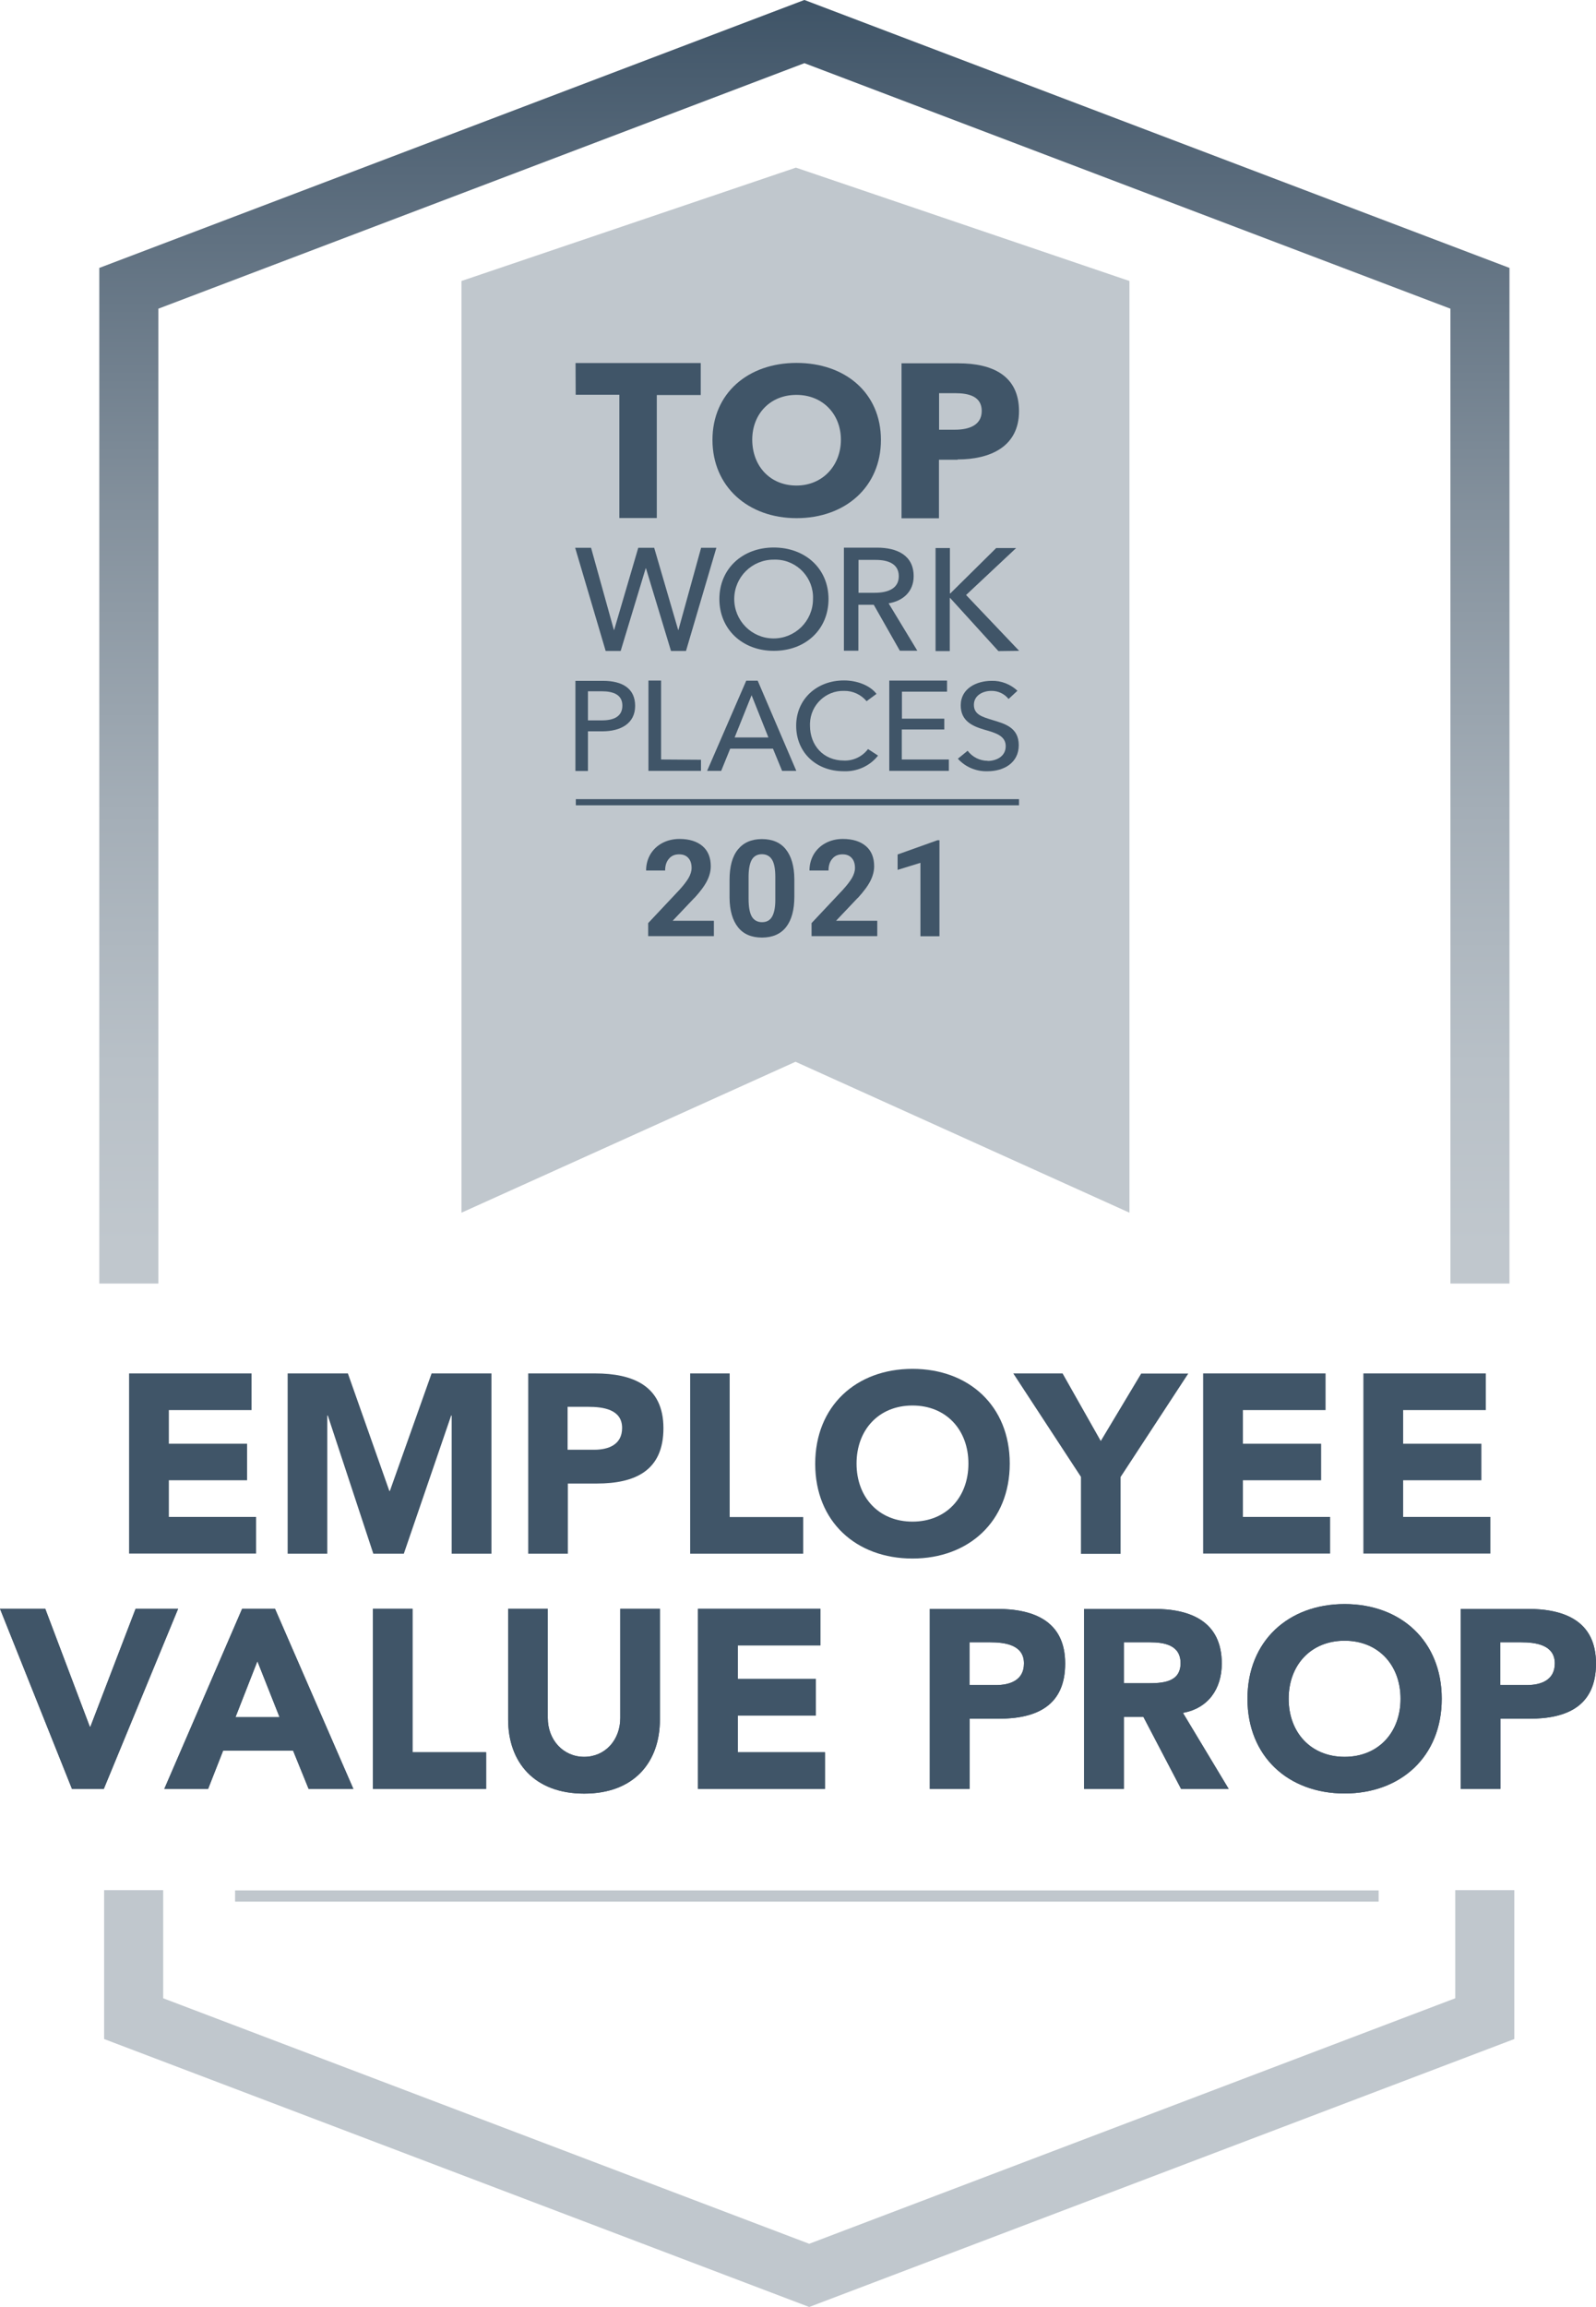<svg xmlns="http://www.w3.org/2000/svg" xmlns:xlink="http://www.w3.org/1999/xlink" id="Layer_2" viewBox="0 0 122.4 176.84"><defs><style>.cls-1{fill:none;stroke:url(#linear-gradient);stroke-miterlimit:2.53;stroke-width:4.53px;}.cls-2,.cls-3{fill:#c0c7cd;}.cls-4{fill:#405568;}.cls-3{fill-rule:evenodd;}</style><linearGradient id="linear-gradient" x1="-4383.73" y1="-1635.77" x2="-4383.73" y2="-2338.14" gradientTransform="translate(1172.92 -415.17) scale(.25 -.25)" gradientUnits="userSpaceOnUse"><stop offset=".04" stop-color="#405568"></stop><stop offset=".11" stop-color="#57697a"></stop><stop offset=".26" stop-color="#84919d"></stop><stop offset=".39" stop-color="#a4aeb7"></stop><stop offset=".5" stop-color="#b8c0c7"></stop><stop offset=".58" stop-color="#c0c7cd"></stop></linearGradient></defs><g id="Layer_1-2"><g id="top-work-places-2021-employee-value-prop"><g><polygon class="cls-3" points="61.04 12.85 35.39 21.54 35.39 92.96 61.01 81.39 86.62 92.96 86.62 21.54 61.04 12.85"></polygon><rect class="cls-2" x="18.03" y="144.91" width="87.7" height=".86"></rect><path class="cls-1" d="M9.88,98.39V22.1L61.69,2.42l51.81,19.68V98.39M10.25,144.89v9.85l51.81,19.68,51.81-19.68v-9.85"></path><path class="cls-4" d="M9.9,105.28h9.39v2.81h-6.34v2.58h6v2.8h-6v2.81h6.69v2.81H9.9v-13.8Z"></path><path class="cls-4" d="M22.08,105.28h4.6l3.18,9.01h.04l3.2-9.01h4.59v13.82h-3.05v-10.59h-.04l-3.63,10.59h-2.34l-3.49-10.59h-.04v10.59h-3.04v-13.82Z"></path><path class="cls-4" d="M40.5,105.28h5.13c2.87,0,5.25,.92,5.25,4.2s-2.2,4.24-5.11,4.24h-2.22v5.38h-3.04v-13.82Zm3.04,5.85h2.03c1.07,0,2.14-.37,2.14-1.67,0-1.42-1.44-1.62-2.62-1.62h-1.56v3.29Z"></path><path class="cls-4" d="M52.91,105.28h3.05v11.01h5.64v2.81h-8.67v-13.82Z"></path><path class="cls-4" d="M69.98,104.93c4.31,0,7.46,2.83,7.46,7.26s-3.14,7.28-7.46,7.28-7.46-2.83-7.46-7.26,3.14-7.28,7.46-7.28Zm0,11.71c2.6,0,4.29-1.87,4.29-4.45s-1.7-4.45-4.29-4.45-4.29,1.87-4.29,4.45,1.7,4.45,4.29,4.45Z"></path><path class="cls-4" d="M82.9,113.21l-5.19-7.93h3.78l2.93,5.18,3.1-5.17h3.61l-5.19,7.93v5.89h-3.04v-5.9Z"></path><path class="cls-4" d="M92.27,105.28h9.39v2.81h-6.34v2.58h6v2.8h-6v2.81h6.69v2.81h-9.74v-13.8Z"></path><path class="cls-4" d="M104.56,105.28h9.39v2.81h-6.34v2.58h6v2.8h-6v2.81h6.69v2.81h-9.74v-13.8Z"></path><g><path class="cls-4" d="M64.71,59.12c1.02,.04,2-.4,2.63-1.2l-.77-.5c-.44,.58-1.13,.91-1.85,.88-1.59,0-2.6-1.18-2.6-2.67,0-.06,0-.12,0-.18,.04-1.41,1.21-2.53,2.62-2.49,.66-.01,1.29,.28,1.72,.79l.76-.56c-.51-.67-1.53-1.03-2.48-1.03h0c-2.09-.01-3.68,1.43-3.68,3.47s1.52,3.49,3.64,3.49Z"></path><path class="cls-4" d="M70.35,49.88l-2.2-3.63c1.13-.19,1.92-.92,1.92-2.08,0-1.61-1.28-2.19-2.81-2.19h-2.54v7.9h1.11v-3.52h1.18l2,3.52h1.33Zm-4.51-4.44v-2.52h1.33c.96,0,1.76,.31,1.76,1.25s-.82,1.27-1.85,1.27h-1.24Z"></path><polygon class="cls-4" points="72.77 58.22 69.16 58.22 69.16 55.92 72.42 55.92 72.42 55.09 69.17 55.09 69.17 53.02 72.63 53.02 72.63 52.17 68.2 52.17 68.2 59.09 72.77 59.09 72.77 58.22"></polygon><path class="cls-4" d="M61.09,39.72c3.73,0,6.47-2.39,6.47-6s-2.75-5.9-6.47-5.9h-.01c-3.7,0-6.44,2.32-6.44,5.9s2.73,6,6.45,6Zm-.01-9.45c2.01,0,3.41,1.47,3.41,3.44s-1.4,3.51-3.41,3.51-3.38-1.48-3.39-3.51c0-1.97,1.37-3.44,3.39-3.44Z"></path><path class="cls-4" d="M72.02,35.24h1.42v-.02c2.49,0,4.71-.97,4.71-3.7s-2.04-3.67-4.65-3.67h-4.36v11.88h2.87v-4.48Zm0-5.1h1.26c1.02,0,2.01,.25,2.01,1.36s-.99,1.44-2.06,1.44h-1.21v-2.8Z"></path><path class="cls-4" d="M59.35,49.89c2.41,0,4.19-1.62,4.19-3.97s-1.8-3.95-4.2-3.95-4.17,1.63-4.17,3.95,1.77,3.97,4.17,3.97h.01Zm-3.04-3.99c.01-1.67,1.37-3.01,3.04-3,.07,0,.14,0,.21,0,1.61,.06,2.86,1.42,2.79,3.02,0,0,0,.01,0,.02-.01,1.67-1.37,3.01-3.04,3-1.67-.01-3.01-1.37-3-3.04Z"></path><path class="cls-4" d="M75.75,58.32c-.61,0-1.18-.29-1.54-.77l-.75,.61c.58,.64,1.41,.99,2.28,.96,1.23,0,2.39-.63,2.39-2s-1.1-1.65-2.03-1.93c-.78-.24-1.41-.42-1.41-1.16s.71-1.07,1.33-1.07c.52-.01,1.01,.22,1.33,.62l.68-.63c-.53-.5-1.25-.78-1.98-.76-1.14,0-2.37,.57-2.37,1.88,0,1.21,.92,1.6,1.8,1.86h0c.88,.25,1.65,.47,1.65,1.27s-.74,1.13-1.38,1.13Z"></path><polygon class="cls-4" points="74.09 45.61 77.93 42.01 76.4 42.01 72.88 45.49 72.85 45.49 72.85 42.01 71.75 42.01 71.75 49.91 72.84 49.91 72.84 45.83 72.86 45.83 76.57 49.91 78.16 49.89 74.09 45.61"></polygon><path class="cls-4" d="M55.31,59.09l.69-1.7h3.28l.7,1.7h1.09l-2.96-6.91h-.88l-3,6.91h1.07Zm2.33-5.8l1.29,3.24h-2.59l1.3-3.24Z"></path><polygon class="cls-4" points="47.5 30.26 47.5 39.71 50.37 39.71 50.37 30.28 53.74 30.28 53.74 27.83 44.14 27.83 44.15 30.26 47.5 30.26"></polygon><rect class="cls-4" x="44.16" y="61.26" width="33.99" height=".47"></rect><path class="cls-4" d="M45.1,56.06h1.09c1.43,0,2.52-.61,2.52-1.95s-.98-1.92-2.47-1.92h-2.11v6.91h.96v-3.04Zm0-3.07h1.04c.92,0,1.59,.27,1.59,1.1s-.65,1.14-1.61,1.13h-1.03v-2.23Z"></path><polygon class="cls-4" points="47.6 49.9 49.52 43.56 49.54 43.56 51.46 49.9 52.61 49.9 54.94 41.99 53.77 41.99 52.03 48.29 52.01 48.29 50.17 41.99 48.95 41.99 47.1 48.29 47.08 48.29 45.33 41.99 44.11 41.99 46.45 49.9 47.6 49.9"></polygon><polygon class="cls-4" points="49.73 52.17 49.73 59.09 53.76 59.09 53.76 58.24 50.7 58.22 50.7 52.17 49.73 52.17"></polygon><path class="cls-4" d="M53.26,68.83c.46-.5,.78-.94,.97-1.32s.28-.75,.28-1.11c0-.66-.21-1.18-.63-1.54-.42-.36-1.01-.55-1.77-.55-.49,0-.94,.11-1.33,.32-.39,.21-.69,.5-.91,.87-.21,.37-.32,.78-.32,1.23h1.46c0-.37,.09-.67,.29-.9,.19-.23,.45-.34,.78-.34,.31,0,.54,.09,.71,.28,.17,.19,.25,.44,.25,.77,0,.24-.08,.49-.23,.76-.16,.27-.4,.58-.72,.93l-2.38,2.53v1h5.04v-1.18h-3.16l1.67-1.76Z"></path><path class="cls-4" d="M58.43,64.32c-.8,0-1.41,.27-1.84,.8-.43,.53-.64,1.31-.64,2.34v1.35c.01,.99,.23,1.74,.65,2.27,.42,.53,1.04,.79,1.84,.79s1.43-.27,1.85-.81c.42-.54,.63-1.32,.63-2.33v-1.35c-.01-.99-.23-1.74-.65-2.27-.42-.53-1.04-.79-1.84-.79Zm1.03,4.67c0,.58-.09,1-.25,1.28-.16,.28-.42,.42-.77,.42s-.62-.15-.79-.44c-.16-.29-.24-.74-.24-1.34v-1.79c.01-.56,.1-.98,.26-1.24,.16-.26,.42-.4,.76-.4s.61,.14,.78,.42c.17,.28,.25,.72,.25,1.33v1.75Z"></path><path class="cls-4" d="M65.79,68.83c.46-.5,.78-.94,.97-1.32s.28-.75,.28-1.11c0-.66-.21-1.18-.63-1.54-.42-.36-1.01-.55-1.77-.55-.49,0-.94,.11-1.33,.32-.39,.21-.69,.5-.91,.87-.21,.37-.32,.78-.32,1.23h1.46c0-.37,.09-.67,.29-.9,.19-.23,.45-.34,.78-.34,.31,0,.54,.09,.71,.28,.17,.19,.25,.44,.25,.77,0,.24-.08,.49-.23,.76-.16,.27-.4,.58-.72,.93l-2.38,2.53v1h5.04v-1.18h-3.16l1.67-1.76Z"></path><polygon class="cls-4" points="68.84 65.5 68.84 66.68 70.59 66.14 70.59 71.77 72.05 71.77 72.05 64.41 71.89 64.41 68.84 65.5"></polygon></g><g><g><path id="ibjCzVQb" class="cls-4" d="M71.32,137.13h3.04v-5.38h2.22c2.91,0,5.11-.99,5.11-4.23s-2.38-4.19-5.25-4.19h-5.13v13.81Zm3.04-11.24h1.56c1.17,0,2.61,.2,2.61,1.62,0,1.29-1.07,1.66-2.15,1.66h-2.03v-3.28Z"></path><path id="ibjCzVQb-2" class="cls-4" d="M71.32,137.13h3.04v-5.38h2.22c2.91,0,5.11-.99,5.11-4.23s-2.38-4.19-5.25-4.19h-5.13v13.81Zm3.04-11.24h1.56c1.17,0,2.61,.2,2.61,1.62,0,1.29-1.07,1.66-2.15,1.66h-2.03v-3.28Z"></path></g><g><path id="YM0WB2Fd" class="cls-4" d="M83.15,137.13h3.04v-5.52h1.5l2.89,5.52h3.65l-3.51-5.83c1.95-.35,2.98-1.85,2.98-3.78,0-3.22-2.38-4.19-5.21-4.19h-5.35v13.81Zm3.04-11.24h1.99c1.11,0,2.36,.21,2.36,1.6,0,1.5-1.44,1.54-2.56,1.54h-1.79v-3.14Z"></path><path id="YM0WB2Fd-2" class="cls-4" d="M83.15,137.13h3.04v-5.52h1.5l2.89,5.52h3.65l-3.51-5.83c1.95-.35,2.98-1.85,2.98-3.78,0-3.22-2.38-4.19-5.21-4.19h-5.35v13.81Zm3.04-11.24h1.99c1.11,0,2.36,.21,2.36,1.6,0,1.5-1.44,1.54-2.56,1.54h-1.79v-3.14Z"></path></g><g><path id="cB-i-4-e" class="cls-4" d="M112.03,137.13h3.04v-5.38h2.22c2.91,0,5.11-.99,5.11-4.23s-2.38-4.19-5.25-4.19h-5.13v13.81Zm3.04-11.24h1.56c1.17,0,2.61,.2,2.61,1.62,0,1.29-1.07,1.66-2.15,1.66h-2.03v-3.28Z"></path><path id="cB-i-4-e-2" class="cls-4" d="M112.03,137.13h3.04v-5.38h2.22c2.91,0,5.11-.99,5.11-4.23s-2.38-4.19-5.25-4.19h-5.13v13.81Zm3.04-11.24h1.56c1.17,0,2.61,.2,2.61,1.62,0,1.29-1.07,1.66-2.15,1.66h-2.03v-3.28Z"></path></g><g><path id="aCqltC0f" class="cls-4" d="M95.67,130.22c0,4.43,3.14,7.26,7.45,7.26s7.45-2.83,7.45-7.26-3.14-7.26-7.45-7.26-7.45,2.83-7.45,7.26Zm3.16,0c0-2.58,1.7-4.45,4.29-4.45s4.29,1.87,4.29,4.45-1.7,4.45-4.29,4.45-4.29-1.87-4.29-4.45Z"></path><path id="aCqltC0f-2" class="cls-4" d="M95.67,130.22c0,4.43,3.14,7.26,7.45,7.26s7.45-2.83,7.45-7.26-3.14-7.26-7.45-7.26-7.45,2.83-7.45,7.26Zm3.16,0c0-2.58,1.7-4.45,4.29-4.45s4.29,1.87,4.29,4.45-1.7,4.45-4.29,4.45-4.29-1.87-4.29-4.45Z"></path></g><g><polygon id="zbnZppqj" class="cls-4" points="5.52 137.13 7.96 137.13 13.66 123.32 10.4 123.32 6.93 132.37 6.89 132.37 3.47 123.32 0 123.32 5.52 137.13"></polygon><polygon id="zbnZppqj-2" class="cls-4" points="5.52 137.13 7.96 137.13 13.66 123.32 10.4 123.32 6.93 132.37 6.89 132.37 3.47 123.32 0 123.32 5.52 137.13"></polygon></g><g><path id="FIQcs8qk" class="cls-4" d="M12.6,137.13h3.36l1.15-2.93h5.37l1.19,2.93h3.43l-6.01-13.81h-2.52l-5.97,13.81Zm8.84-5.5h-3.38l1.68-4.29,1.7,4.29Z"></path><path id="FIQcs8qk-2" class="cls-4" d="M12.6,137.13h3.36l1.15-2.93h5.37l1.19,2.93h3.43l-6.01-13.81h-2.52l-5.97,13.81Zm8.84-5.5h-3.38l1.68-4.29,1.7,4.29Z"></path></g><g><polygon id="s1dJSQul" class="cls-4" points="28.6 137.13 37.28 137.13 37.28 134.32 31.64 134.32 31.64 123.32 28.6 123.32 28.6 137.13"></polygon><polygon id="s1dJSQul-2" class="cls-4" points="28.6 137.13 37.28 137.13 37.28 134.32 31.64 134.32 31.64 123.32 28.6 123.32 28.6 137.13"></polygon></g><g><path id="_7_4SRI4m" class="cls-4" d="M50.61,123.32h-3.04v8.37c0,1.7-1.17,2.98-2.77,2.98s-2.79-1.29-2.79-2.98v-8.37h-3.04v8.49c0,3.26,1.99,5.68,5.83,5.68s5.81-2.42,5.81-5.68v-8.49Z"></path><path id="_7_4SRI4m-2" class="cls-4" d="M50.61,123.32h-3.04v8.37c0,1.7-1.17,2.98-2.77,2.98s-2.79-1.29-2.79-2.98v-8.37h-3.04v8.49c0,3.26,1.99,5.68,5.83,5.68s5.81-2.42,5.81-5.68v-8.49Z"></path></g><g><polygon id="a5ZBc-vn" class="cls-4" points="53.53 137.13 63.27 137.13 63.27 134.32 56.58 134.32 56.58 131.51 62.57 131.51 62.57 128.7 56.58 128.7 56.58 126.13 62.92 126.13 62.92 123.32 53.53 123.32 53.53 137.13"></polygon><polygon id="a5ZBc-vn-2" class="cls-4" points="53.53 137.13 63.27 137.13 63.27 134.32 56.58 134.32 56.58 131.51 62.57 131.51 62.57 128.7 56.58 128.7 56.58 126.13 62.92 126.13 62.92 123.32 53.53 123.32 53.53 137.13"></polygon></g></g></g></g></g></svg>